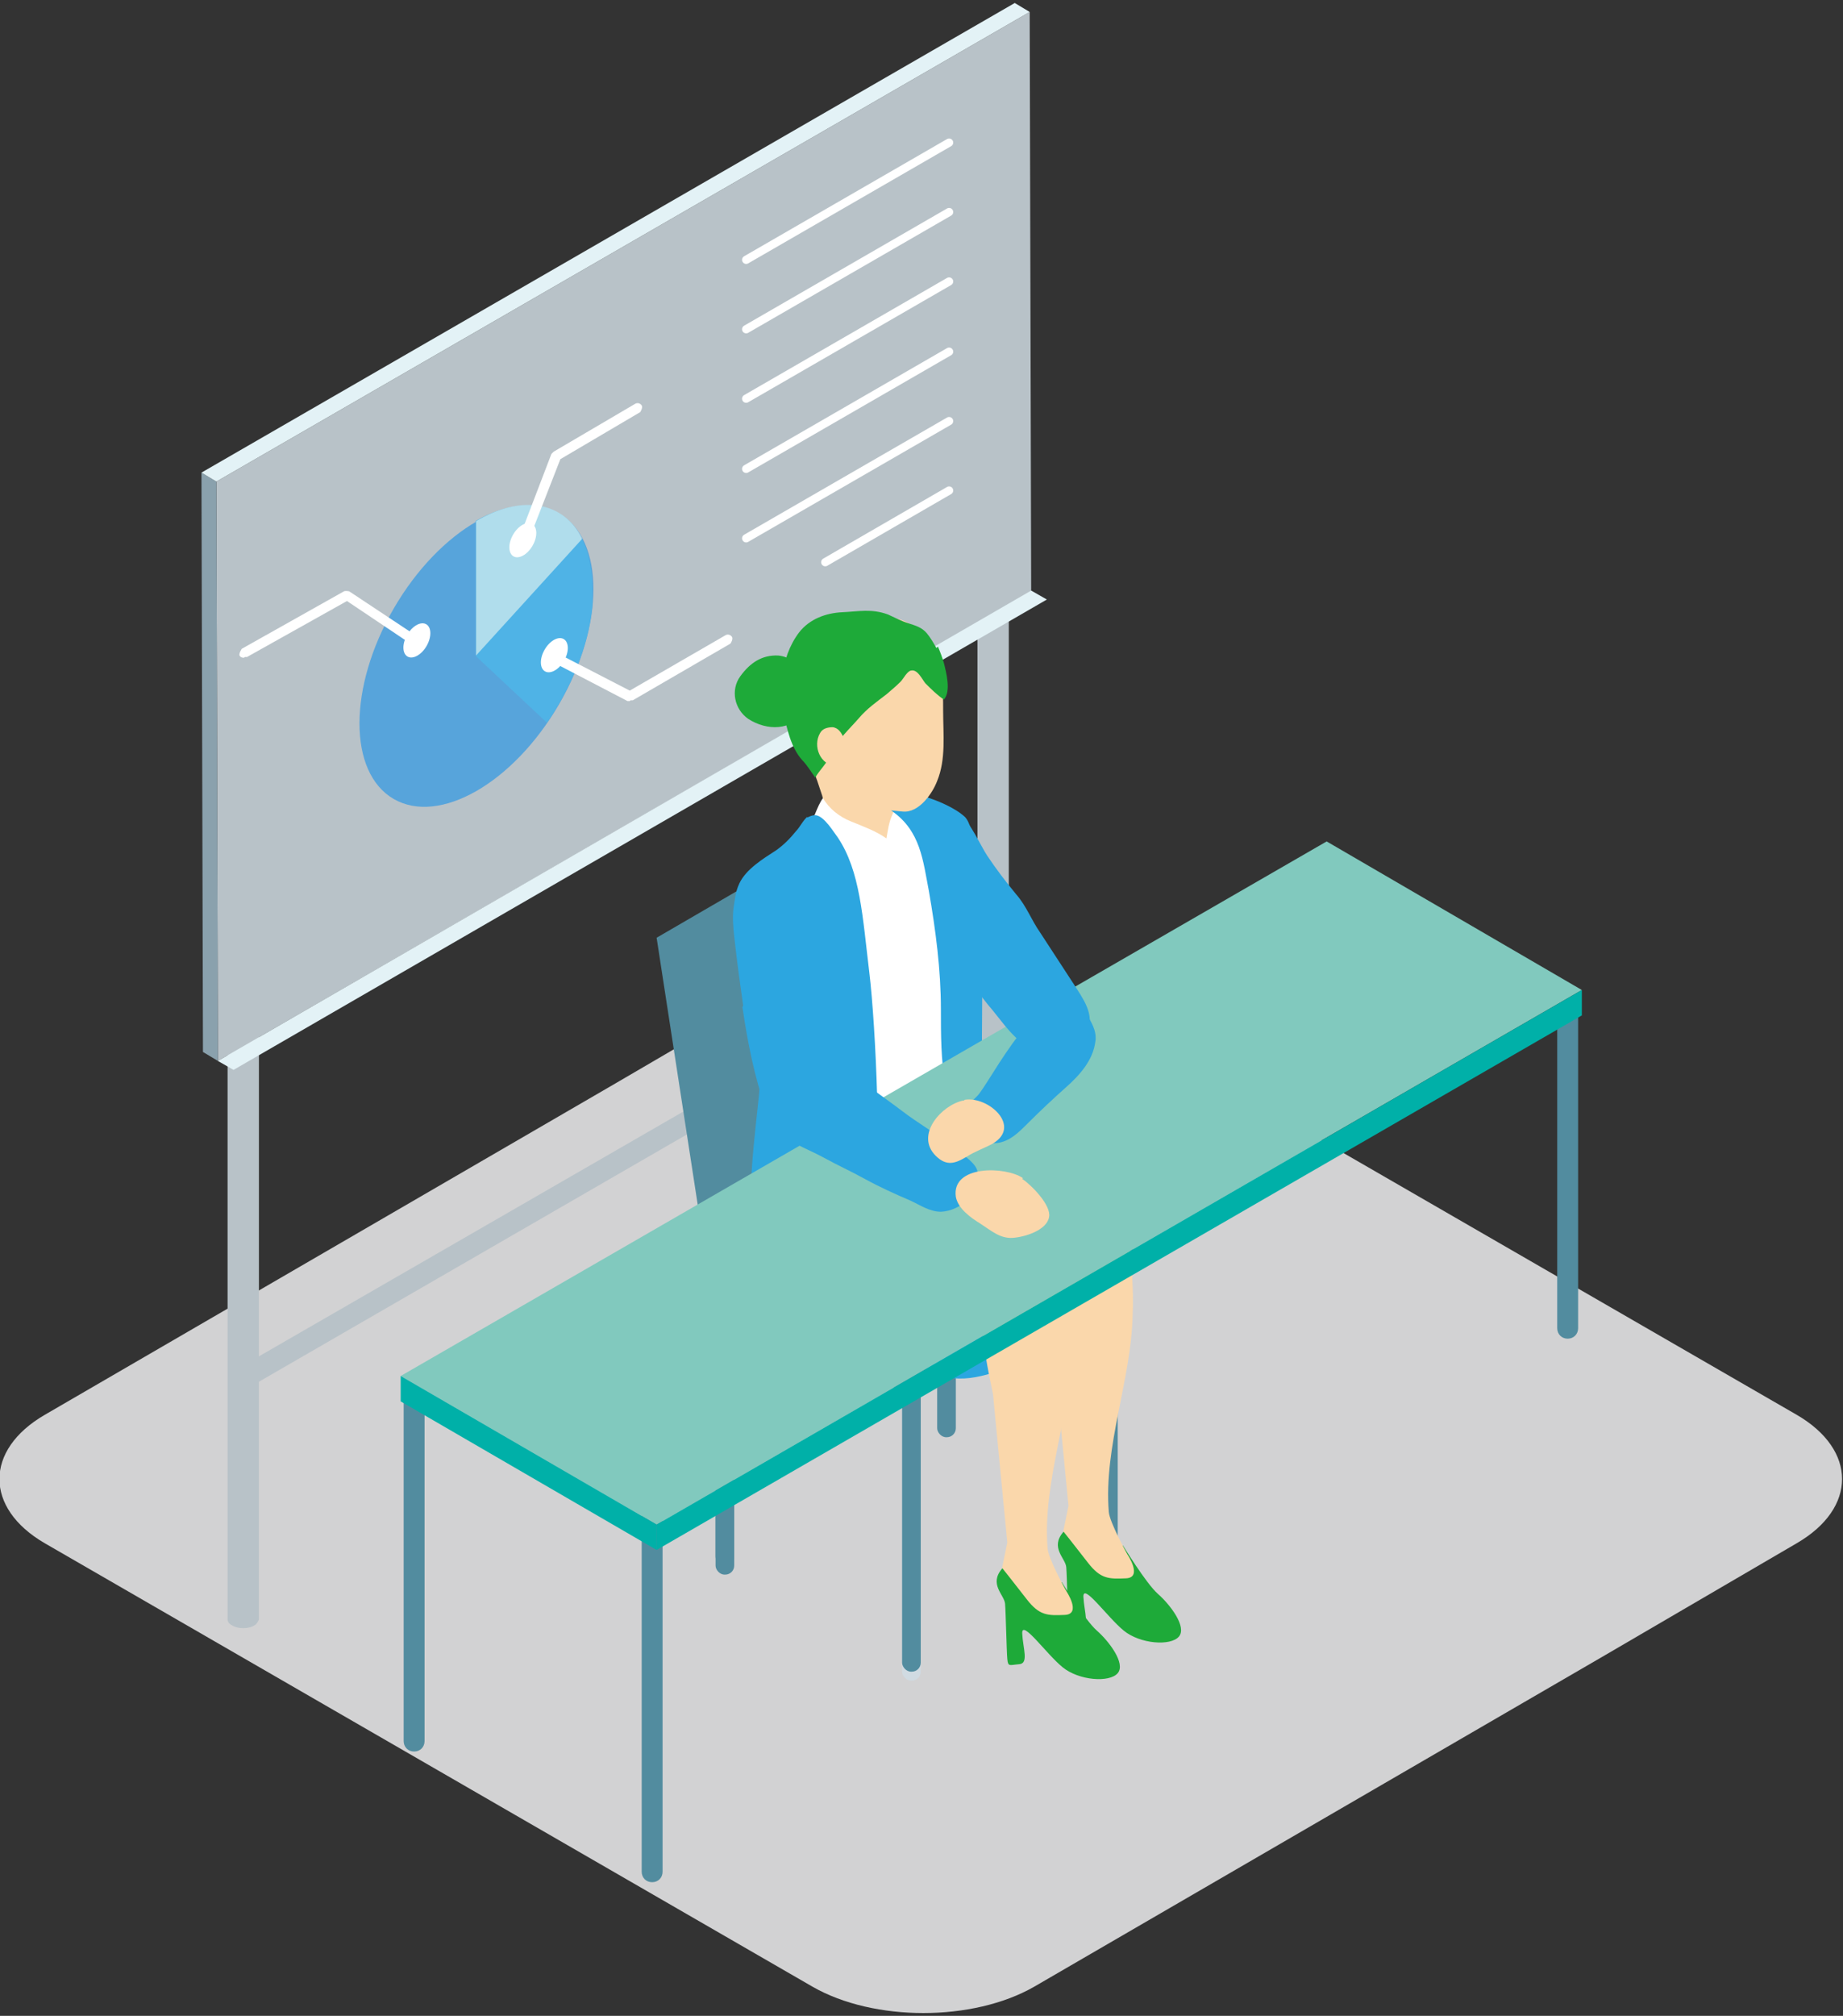 <?xml version="1.0" encoding="UTF-8"?>
<svg id="d" xmlns="http://www.w3.org/2000/svg" viewBox="0 0 24.7 27">
  <rect x="0" y="0" width="24.7" height="27" fill="#333333" stroke="none"/>
  <path d="m24.08,18.95l-10.29-5.94c-.82-.47-2.15-.47-2.97,0l-2.57,1.5-3.67,2.13-3.98,2.31c-.81.47-.81,1.25,0,1.72l10.29,5.94c.82.47,2.15.47,2.97,0l3.98-2.31,3.67-2.13,2.57-1.5c.81-.47.81-1.25,0-1.72Z" fill="#d2d2d3" stroke-width="0"/>
  <g>
    <g>
      <g isolation="isolate">
        <path d="m3.47,13.5v8.19h0s-.02.06-.06.08c-.08.05-.22.05-.3,0-.04-.02-.06-.05-.06-.08h0v-8.19h.42Z" fill="#b8c2c8" stroke-width="0"/>
        <path d="m13.52,7.7v6.44h0s-.02.06-.06.08c-.08.05-.22.05-.3,0-.04-.02-.06-.05-.06-.08h0v-6.44h.42Z" fill="#b8c2c8" stroke-width="0"/>
        <polygon points="2.9 6.45 2.92 14.21 13.82 7.92 13.8 .16 2.9 6.45" fill="#b8c2c8" stroke-width="0"/>
        <polygon points="2.9 6.45 2.7 6.33 2.72 14.09 2.92 14.21 2.9 6.45" fill="#8aa1ad" stroke-width="0"/>
        <polygon points="13.8 .16 13.6 .04 2.7 6.33 2.9 6.45 13.8 .16" fill="#e3f2f6" stroke-width="0"/>
        <polygon points="14.03 8.03 13.82 7.91 2.92 14.21 3.13 14.33 14.03 8.03" fill="#e3f2f6" stroke-width="0"/>
      </g>
      <polygon points="3.43 18.19 13.37 12.46 13.37 12.79 3.43 18.53 3.43 18.19" fill="#b8c2c8" stroke-width="0"/>
      <g>
        <ellipse cx="6.38" cy="8.79" rx="2.21" ry="1.28" transform="translate(-4.42 9.89) rotate(-59.84)" fill="#57a4db" stroke-width="0"/>
        <path d="m6.38,6.99v1.8s.95.89.95.89c.33-.48.56-1.04.61-1.57,0-.02,0-.04,0-.05,0,0,0,0,0-.01,0-.01,0-.03,0-.04,0,0,0-.01,0-.02,0-.01,0-.03,0-.04,0,0,0-.01,0-.02,0-.02,0-.03,0-.05,0-.99-.71-1.39-1.57-.9Z" fill="#4fb3e6" stroke-width="0"/>
        <path d="m7.8,7.22l-1.42,1.56v-1.8c.63-.37,1.18-.25,1.42.23Z" fill="#b0ddec" stroke-width="0"/>
        <path d="m3.28,8.8s.02,0,.03,0l1.34-.75.85.57s.07.01.09-.02c.02-.03.01-.07-.02-.09l-.89-.59s-.05-.01-.07,0l-1.37.77s-.04.06-.03.09c.01.02.03.03.06.03Z" fill="#fff" stroke-width="0"/>
        <path d="m8.45,9.38s.02,0,.03,0l1.31-.76s.04-.06.02-.09c-.02-.03-.06-.04-.09-.02l-1.28.74-.93-.48s-.07,0-.09.03c-.02.03,0,.07.03.09l.96.5s.02,0,.03,0Z" fill="#fff" stroke-width="0"/>
        <path d="m7.04,7.24s.05-.02.06-.04l.41-1.05,1.07-.63s.04-.06.02-.09c-.02-.03-.06-.04-.09-.02l-1.09.64s-.02.02-.03.03l-.41,1.07s0,.07.04.09c0,0,.02,0,.02,0Z" fill="#fff" stroke-width="0"/>
        <ellipse cx="5.59" cy="8.58" rx=".25" ry=".15" transform="translate(-4.64 9.1) rotate(-59.84)" fill="#fff" stroke-width="0"/>
        <ellipse cx="7.42" cy="8.78" rx=".25" ry=".15" transform="translate(-3.89 10.78) rotate(-59.84)" fill="#fff" stroke-width="0"/>
        <ellipse cx="7" cy="7.24" rx=".25" ry=".15" transform="translate(-2.77 9.65) rotate(-59.84)" fill="#fff" stroke-width="0"/>
      </g>
      <line x1="12.72" y1="1.91" x2="10" y2="3.48" fill="none" stroke="#fff" stroke-linecap="round" stroke-linejoin="round" stroke-width=".11"/>
      <line x1="12.72" y1="2.84" x2="10" y2="4.41" fill="none" stroke="#fff" stroke-linecap="round" stroke-linejoin="round" stroke-width=".11"/>
      <line x1="12.72" y1="3.77" x2="10" y2="5.34" fill="none" stroke="#fff" stroke-linecap="round" stroke-linejoin="round" stroke-width=".11"/>
      <line x1="12.72" y1="4.71" x2="10" y2="6.28" fill="none" stroke="#fff" stroke-linecap="round" stroke-linejoin="round" stroke-width=".11"/>
      <line x1="12.72" y1="5.64" x2="10" y2="7.21" fill="none" stroke="#fff" stroke-linecap="round" stroke-linejoin="round" stroke-width=".11"/>
      <line x1="12.72" y1="6.57" x2="11.06" y2="7.53" fill="none" stroke="#fff" stroke-linecap="round" stroke-linejoin="round" stroke-width=".11"/>
    </g>
    <g>
      <g>
        <polygon points="9.45 16.78 12.56 15 11.9 10.76 8.8 12.56 9.45 16.78" fill="#528c9f" stroke-width="0"/>
        <rect x="12.1" y="18.36" width=".25" height="4.14" rx=".12" ry=".12" transform="translate(24.44 40.87) rotate(180)" fill="#d0dbe2" stroke-width="0"/>
        <rect x="9.59" y="16.95" width=".25" height="4.14" rx=".12" ry=".12" transform="translate(19.43 38.04) rotate(180)" fill="#528c9f" stroke-width="0"/>
        <rect x="14.73" y="16.76" width=".25" height="4.14" rx=".12" ry=".12" transform="translate(29.71 37.67) rotate(-180)" fill="#d0dbe2" stroke-width="0"/>
        <rect x="12.1" y="18.25" width=".25" height="4.14" rx=".12" ry=".12" transform="translate(24.44 40.64) rotate(-180)" fill="#528c9f" stroke-width="0"/>
        <rect x="9.59" y="16.83" width=".25" height="4.14" rx=".12" ry=".12" transform="translate(19.43 37.8) rotate(-180)" fill="#528c9f" stroke-width="0"/>
        <rect x="14.73" y="16.64" width=".25" height="4.14" rx=".12" ry=".12" transform="translate(29.71 37.43) rotate(180)" fill="#528c9f" stroke-width="0"/>
        <rect x="12.56" y="15.12" width=".25" height="4.14" rx=".12" ry=".12" transform="translate(25.37 34.37) rotate(-180)" fill="#528c9f" stroke-width="0"/>
        <g isolation="isolate">
          <polygon points="9.45 16.76 12.09 18.29 15.19 16.5 12.55 14.97 9.45 16.76" fill="#528c9f" stroke-width="0"/>
          <polygon points="9.45 16.76 9.45 17.12 12.1 18.66 12.09 18.29 9.45 16.76" fill="#528c9f" stroke-width="0"/>
          <polygon points="12.09 18.29 12.1 18.66 15.19 16.87 15.19 16.5 12.09 18.29" fill="#528c9f" stroke-width="0"/>
        </g>
      </g>
      <g>
        <path d="m15,16.39s-.05-.07-.09-.1c-.15-.13-.36-.22-.53-.32l-.83-.48c-.09-.09-1.69-.89-1.73-.92-.04-.04-1.32,1.25-1.32,1.25,0,0-.15.81-.01,1.18.12.32.56.49.82.67.4.27.82.52,1.26.73.36.17.79-.04,1.14-.14.38-.11.75-.24,1.09-.44s.38-.5.34-.89c-.02-.18-.04-.38-.14-.53Z" fill="#2ca6e0" fill-rule="evenodd" stroke-width="0"/>
        <path d="m12.1,10.45s-.06.25-.03.4-.02.4-.12.45c0,0-.48-.01-.7-.2s-.23-.33-.23-.33c0,0,.02-.05,0-.11s-.07-.21-.07-.21c0,0-.12-.27.08-.35s1.12.02,1.06.35Z" fill="#fad7ab" stroke-width="0"/>
        <path d="m10.03,13.23c-.04-.24-.17-1.11-.09-1.31.08-.21.82-.78.88-.83.08-.08.13-.3.21-.4.08.14.22.25.37.31.17.07.34.13.48.23.02-.11.03-.21.08-.32.05-.11.1-.28.24-.28.16,0,.35.1.47.19.14.09.23.27.3.42l.03.35c.02.23.07.44.07.67,0,.25-.03.49-.05.73-.03.33-.07.65-.07.98,0,.3.04.49.14.78.08.22-.07.29-.24.43-.46.36-.95.4-1.52.34-.37-.04-1.06-.27-1.02-.73.02-.2.08-.41.02-.61-.09-.31-.26-.61-.31-.93Z" fill="#fff" stroke-width="0"/>
        <path d="m11.88,10.79s.04.04.07.07c.39.27.42.67.5,1.08.09.52.16,1.05.16,1.58,0,.34,0,.68.06,1.01.07.37.24.73.49,1.01.14.16.51.38.46,0-.04-.28-.18-.53-.29-.79s-.17-.59-.17-.85c0-.37.05-2.69-.23-2.96-.15-.14-.53-.3-.73-.3-.13,0-.4.04-.33.15Z" fill="#2ca6e0" fill-rule="evenodd" stroke-width="0"/>
        <path d="m11.52,10.73c.2.11.36.12.58.14s.4-.25.46-.41c.12-.29.08-.63.08-.94,0-.3,0-.56-.17-.84-.15-.24-.3-.42-.59-.4-.46.02-.87.08-1.1.44s-.22.76-.09,1.17c.04.12.1.25.18.35.06.07.12.15.19.21.09.07.18.09.27.13.07.03.11.11.18.15Z" fill="#fad7ab" stroke-width="0"/>
        <path d="m12.57,8.66c.03.07.06.15.08.22.03.12.1.38,0,.49-.09-.06-.17-.14-.25-.22-.04-.05-.1-.18-.18-.17-.06,0-.11.11-.15.15-.06.06-.12.11-.19.17-.13.1-.26.19-.37.32-.13.15-.28.28-.36.46-.02.05-.05.1-.09.15-.01.02-.14.17-.13.19-.06-.08-.11-.17-.18-.24-.15-.17-.2-.41-.25-.63-.03-.16-.04-.33-.02-.49.03-.21.1-.42.23-.59.14-.18.36-.26.58-.27.22-.01.39-.05.61.03.09.04.18.09.28.12.09.03.17.05.24.13.05.06.09.13.13.2Z" fill="#1eaa39" stroke-width="0"/>
        <path d="m11.31,9.89c-.03-.07-.07-.14-.15-.15-.07,0-.14.02-.17.08-.1.17,0,.44.23.44" fill="#fad7ab" stroke-width="0"/>
        <path d="m10.82,10.95s.07-.04.12-.03c.11.02.23.22.29.3.3.45.33,1.06.42,1.8s.17,2.64.06,3.09-.86.99-1.19.82-.34-.48-.43-.73.09-1.48.09-1.65c0-.38-.1-.78-.16-1.16-.04-.28-.08-.56-.13-.84-.04-.24-.09-.49.02-.72.09-.19.32-.33.49-.44.1-.07.19-.16.27-.26.05-.05.09-.14.15-.19Z" fill="#2ca6e0" fill-rule="evenodd" stroke-width="0"/>
        <path d="m15.05,20.7s.31.51.47.65.39.44.28.57-.52.1-.74-.08-.55-.65-.54-.45.09.4-.04.41-.15.04-.16-.07-.02-.62-.03-.74-.22-.26-.04-.47.79.2.79.2Z" fill="#1eaa39" fill-rule="evenodd" stroke-width="0"/>
        <path d="m15.05,16.44c.1.09.1.36.11.48.02.23.03.46.02.69-.02.88-.39,1.76-.32,2.64.01.14.25.57.25.57,0,0,.21.31-.02.32s-.34.01-.51-.21-.33-.42-.33-.42l.07-.34s-.18-1.85-.19-1.97-.38-1.47.09-1.65.65-.25.82-.1Z" fill="#fad7ab" fill-rule="evenodd" stroke-width="0"/>
        <path d="m14.23,21.19s.31.51.47.65.39.44.28.57-.52.1-.74-.08-.55-.65-.54-.45.09.4-.04.41-.15.04-.16-.07-.02-.62-.03-.74-.22-.26-.04-.47.79.2.79.2Z" fill="#1eaa39" fill-rule="evenodd" stroke-width="0"/>
        <path d="m14.23,16.93c.1.09.1.36.11.48.02.23.03.46.02.69-.02.88-.39,1.76-.32,2.64.01.14.25.57.25.57,0,0,.21.31-.02.32s-.34.01-.51-.21-.33-.42-.33-.42l.07-.34s-.18-1.85-.19-1.97-.38-1.47.09-1.65.65-.25.82-.1Z" fill="#fad7ab" fill-rule="evenodd" stroke-width="0"/>
        <path d="m10.78,9.53c-.17.26-.5.26-.75.1-.19-.13-.24-.39-.11-.57s.29-.29.51-.28c.33.03.54.48.35.75Z" fill="#1eaa39" stroke-width="0"/>
      </g>
      <g isolation="isolate">
        <path d="m8.74,19.64c-.08,0-.14.06-.14.14v5.29c0,.08.06.14.14.14s.14-.06.14-.14v-5.29c0-.08-.06-.14-.14-.14Z" fill="#528c9f" stroke-width="0"/>
        <path d="m5.41,18.76v4.56c0,.08.06.14.14.14s.14-.06.14-.14v-4.56h-.28Z" fill="#528c9f" stroke-width="0"/>
        <path d="m20.87,13.48v4.31c0,.08.06.14.14.14s.14-.06.14-.14v-4.31h-.28Z" fill="#528c9f" stroke-width="0"/>
        <polygon points="5.37 18.43 8.8 20.42 21.2 13.26 17.78 11.27 5.37 18.43" fill="#81c9be" stroke-width="0"/>
        <polygon points="5.37 18.43 5.37 18.77 8.8 20.76 8.8 20.42 5.37 18.43" fill="#00b0a8" stroke-width="0"/>
        <polygon points="8.8 20.42 8.8 20.76 21.2 13.6 21.2 13.26 8.8 20.42" fill="#00b0a8" stroke-width="0"/>
      </g>
      <path d="m9.96,13.47c-.04-.28-.08-.57-.11-.84-.03-.26-.06-.49.06-.74.09-.18.29-.26.48-.2s.33.3.43.47c.29.53.36,1.17.45,1.76.02.15.01.36.14.46.25.19.51.37.76.56.21.15.45.29.65.46.09.07.26.18.28.29.07.28-.23.53-.49.54-.15,0-.28-.09-.41-.15-.21-.09-.41-.18-.61-.29s-.36-.18-.56-.29c-.2-.11-.52-.22-.66-.4-.05-.06-.07-.15-.1-.23-.16-.44-.25-.91-.32-1.38Z" fill="#2ca6e0" fill-rule="evenodd" stroke-width="0"/>
      <path d="m12.9,10.96c.09.03.25.38.33.5.12.18.25.35.39.52.14.16.2.34.32.51.15.23.3.46.45.69.12.19.29.41.18.64-.09.21-.34.29-.55.28-.32-.02-.53-.34-.71-.56-.22-.26-.43-.54-.49-.89-.08-.45-.09-.92-.19-1.36-.02-.1-.03-.17.03-.27s.18-.19.24-.07Z" fill="#2ca6e0" fill-rule="evenodd" stroke-width="0"/>
      <path d="m14.68,13.95c-.03.25-.21.45-.39.61s-.35.32-.52.49c-.12.12-.24.24-.41.26-.09.01-.12-.04-.18-.07-.11-.06-.34-.14-.33-.26s.22-.25.28-.34c.24-.32.96-1.76,1.46-1.01.06.1.11.21.09.32Z" fill="#2ca6e0" fill-rule="evenodd" stroke-width="0"/>
      <path d="m12.93,14.73c.32-.05.77.36.37.59-.11.06-.23.1-.34.17-.15.09-.27.14-.42-.01-.28-.28.08-.68.37-.74,0,0,0,0,.01,0Z" fill="#fad7ab" fill-rule="evenodd" stroke-width="0"/>
      <path d="m13.7,15.79c.12.08.39.35.36.51-.03.18-.33.27-.49.28-.17.01-.29-.1-.43-.19-.13-.08-.3-.2-.33-.36-.06-.43.67-.41.9-.25Z" fill="#fad7ab" fill-rule="evenodd" stroke-width="0"/>
    </g>
  </g>
</svg>